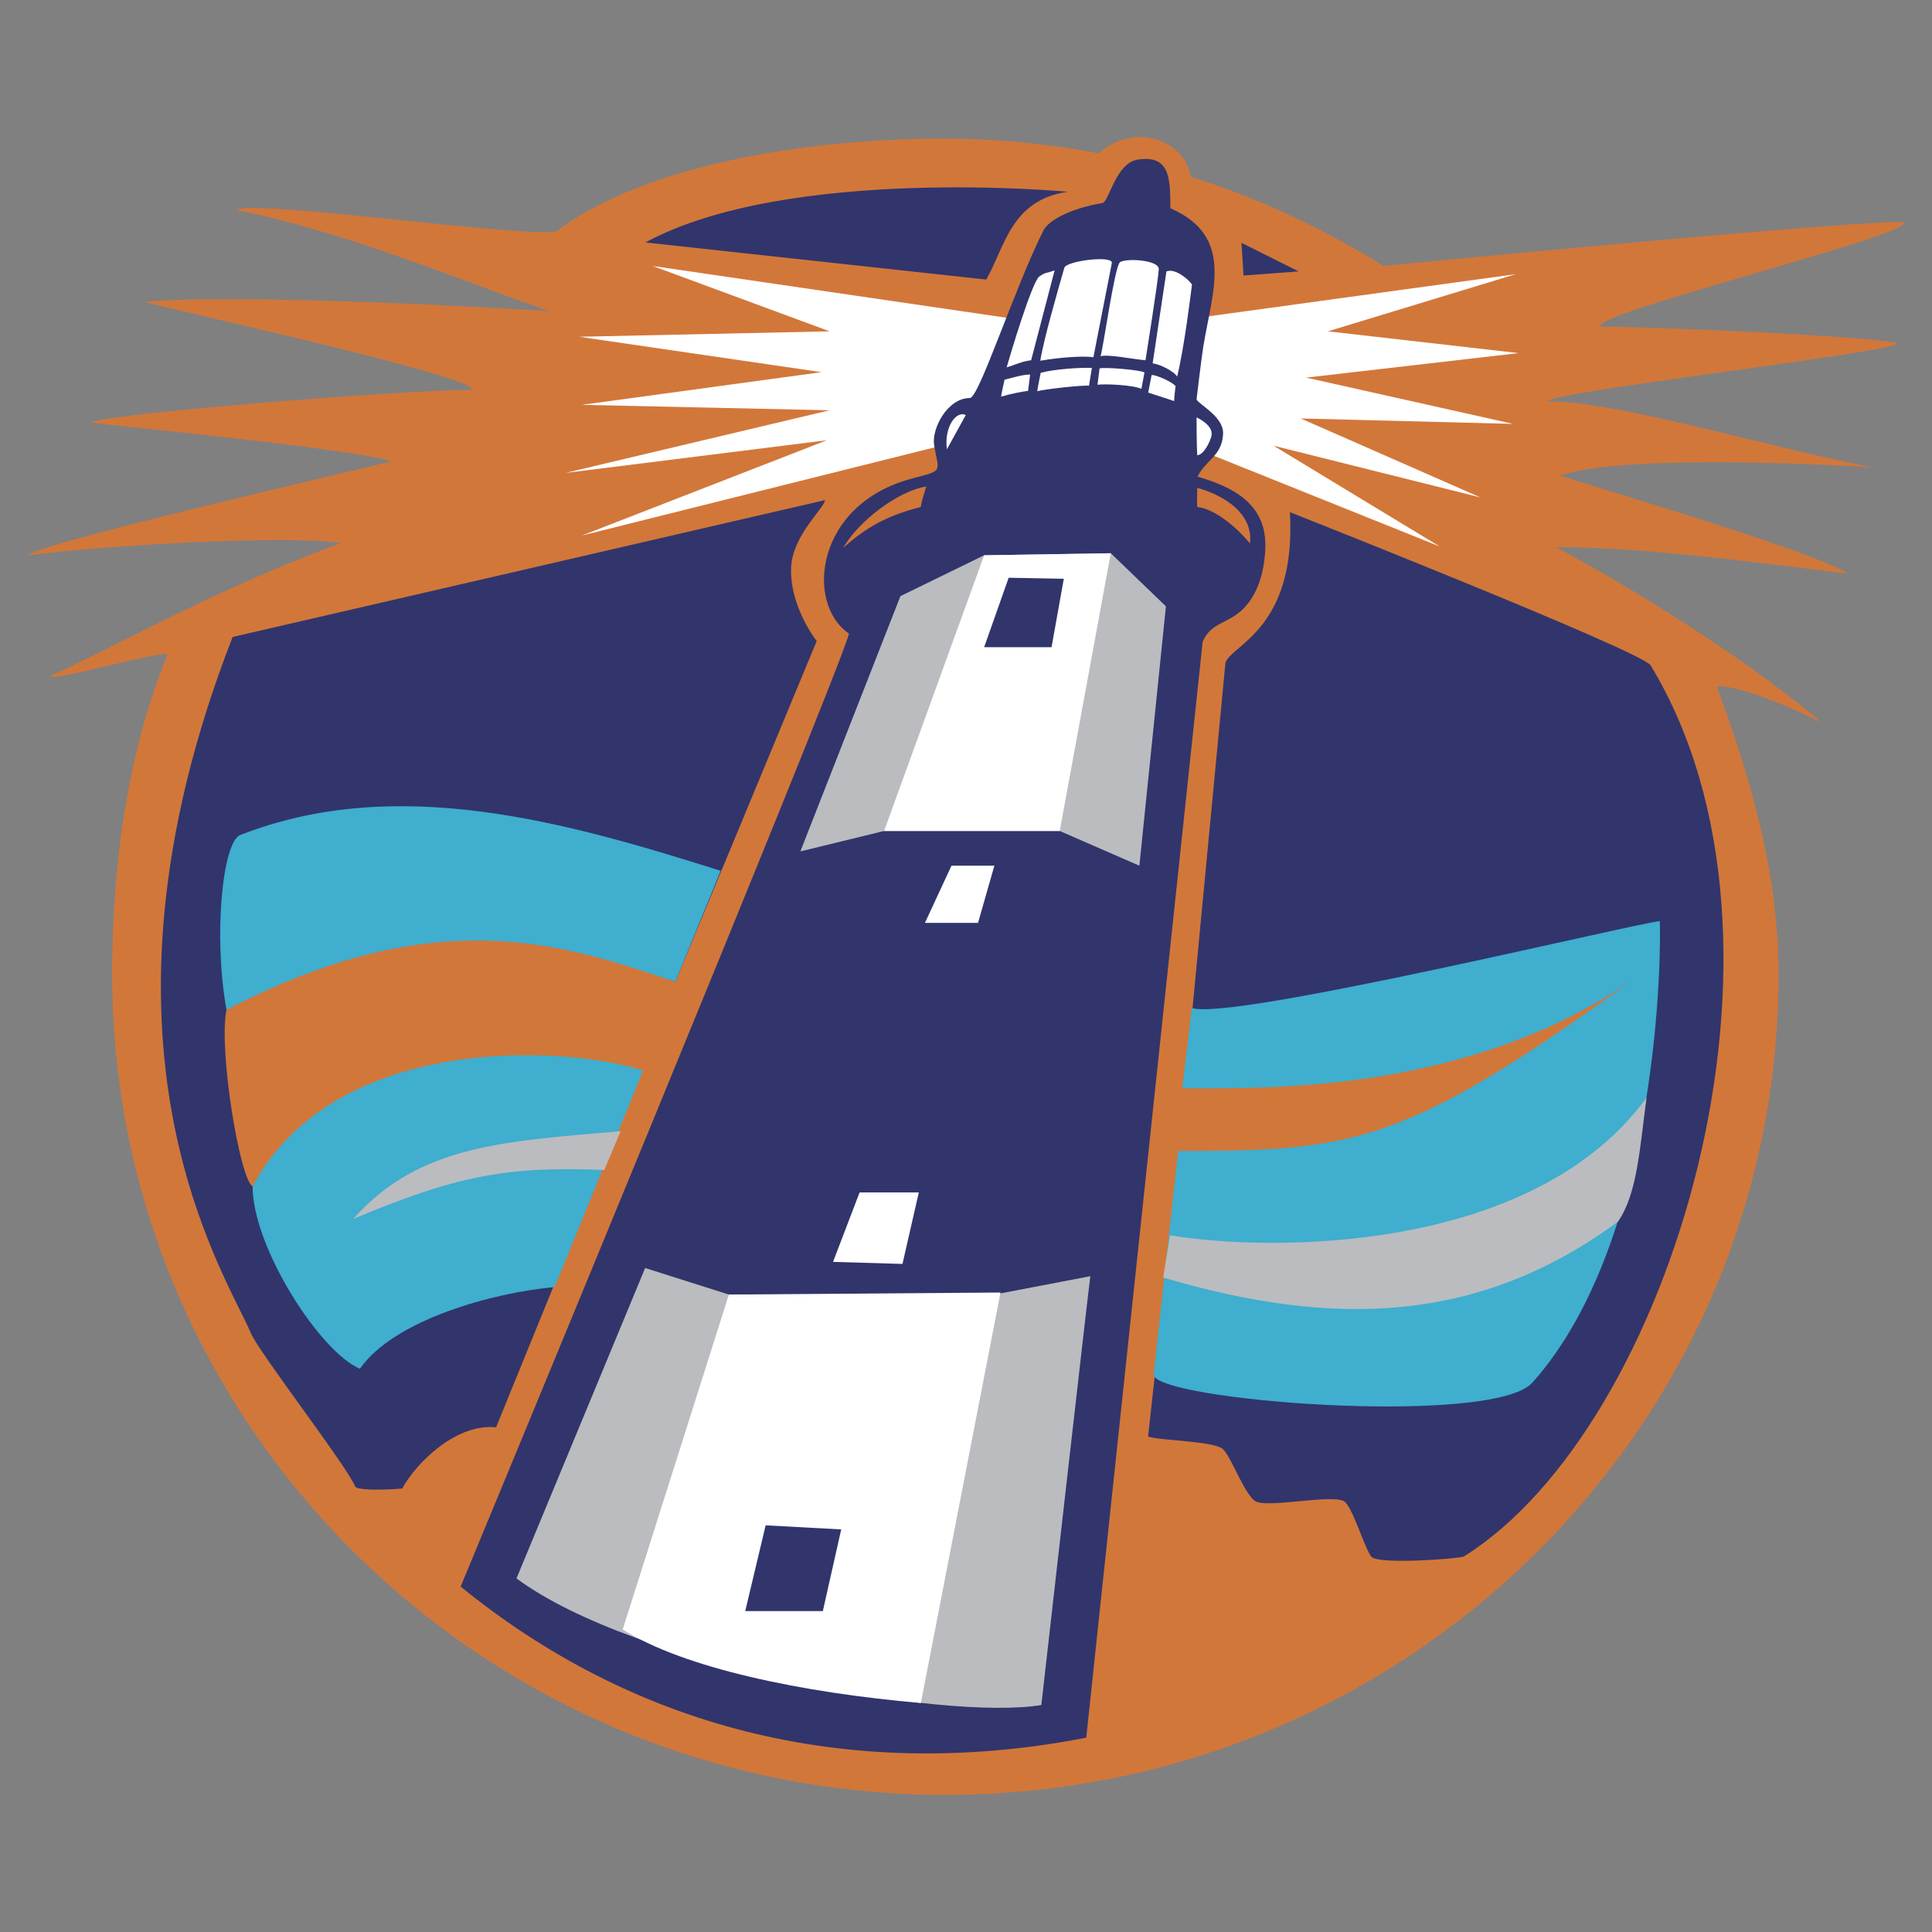 <svg xmlns="http://www.w3.org/2000/svg" width="2500" height="2500" viewBox="0 0 192.756 192.756"><rect x="0" y="0" width="192.756" height="192.756" fill="#808080" stroke="none"/><g fill-rule="evenodd" clip-rule="evenodd"><path fill="#fff" fill-opacity="0" d="M0 0h192.756v192.756H0V0z"/><path d="M11.189 97.17c0-10.889 1.586-22.282 5.5-31.786.326-.792-11.963 2.816-11.614 2.037 6.316-2.853 16.3-8.557 28.933-13.244-5.297-.815-23.228.204-31.174 1.222.658-.97 24.149-6.501 36.268-9.372-5.094-1.426-27.302-3.464-29.951-3.871.711-.788 29.821-3.187 37.897-3.26 1.108-1.137-28.729-7.743-32.6-8.761 5.093-.611 22.616-.204 40.452.917-6.629-2.14-19.873-7.845-31.283-10.086 1.361-1.187 30.619 3.061 31.989 2.038 8.292-6.192 23.748-9.169 38.509-9.169 5.299 0 10.486.508 15.516 1.476 3.434-3.106 8.527-1.476 9.166 2.32a83.047 83.047 0 0 1 19.207 8.904c2.77-.271 49.225-4.753 51.875-4.346 1.521 1.102-31.602 9.193-30.156 10.391 3.463 0 25.062.815 29.545 1.63.861.836-35.613 4.982-34.789 5.854 6.264-.149 21.951 4.537 32.344 6.575-9.576-.611-26.08-1.019-31.174.814 7.742 2.445 25.672 7.743 28.729 9.78-9.984-1.223-20.578-2.648-29.137-2.648 8.762 4.686 20.172 12.021 26.488 17.522-5.502-2.853-10.646-4.154-10.393-3.464 3.309 8.924 6.113 18.583 6.113 28.526 0 45.236-37.219 81.906-83.13 81.906s-83.13-36.669-83.13-81.905z" fill="#d2773a"/><path fill="#fff" d="M58.051 53.431l51.074-12.769 34.502 13.855-16.572-10.052 20.646 5.162-17.93-7.878 21.19.543-20.647-4.618 21.192-2.445-19.018-2.173 18.744-5.705-41.564 5.705-44.554-6.52 17.659 6.52-24.994.543 24.179 3.531-23.907 3.261 24.722.543-26.352 6.248 26.08-3.26-24.45 9.509z"/><path d="M23.209 63.55s59.089-13.637 59.088-13.651c.033.723-3.158 3.401-3.362 6.622-.163 2.575 1.077 5.467 2.547 7.437l-14.105 34c-15.031-5.271-20.464-18.175-44.783 2.795-.81 4.033 1.349 16.963 2.607 17.605 21.304-12.768 35.102-11.916 38.727-11.379l-14.435 35.424c-3.871-.408-7.842 3.359-9.373 6.111-2.353.188-4.553.135-4.686-.203-.789-1.994-9.552-13.311-10.392-15.281-2.568-6.034-17.725-28.729-1.833-69.48zM106.545 19.132c-5.707.815-6.283 5.537-8.15 8.761L64.39 24.191c14.24-7.707 42.155-5.059 42.155-5.059zM123.863 24.226l.203 3.26 5.502-.407-5.705-2.853zM128.699 51.1c.643 11.582-5.789 13.219-6.434 14.999l-3.633 38.134c8.705-.314 29.369 5.42 44.961-7.227-22.67 22.512-38.773 22.43-46.455 22.848l-2.594 23.471c1.285.43 6.648.43 7.506 1.287.799.799 2.135 4.512 3.205 5.168 1.154.707 7.455-.697 8.807-.021.857.43 2.143 4.934 2.787 5.578.758.758 8.363.213 9.186-.039 20.627-12.83 35.424-61.302 18.643-88.92-.846-1.394-35.979-15.278-35.979-15.278z" fill="#31356c"/><path d="M113.465 15.934c3.465-.576 3.246 2.24 3.312 4.849 6.406 2.794 4.199 8.163 3.281 13.767-.191 1.174-.678 5.297-.678 5.297.156.469 2.699 1.697 2.648 3.396-.068 2.241-1.762 2.671-2.547 4.313 3.594 1.042 6.971 2.763 6.758 7.233-.096 1.976-.582 4.143-1.963 5.703-1.58 1.786-3.432 1.502-4.285 3.534l-11.615 109.345c-24.246 4.688-45.571-1.357-62.415-15.076 0 0 37.141-89.601 38.752-95.078-4.396-2.955-3.436-12.945 6.345-15.492 3.16-.823 2.581-.611 2.139-3.328-.263-1.618 1.325-4.687 3.565-4.687.924 0 4.381-10.799 7.34-16.714.537-1.074 2.887-2.241 5.904-2.744.613-.101 1.324-3.962 3.459-4.318z" fill="#31356c"/><path d="M118.922 28.403c-.203-.407-1.637-1.688-2.547-1.324L115 36.248c.713.102 2.055.727 2.445 1.324.713-2.904 1.375-8.354 1.477-9.169zM109.805 35.535c.865-.204 3.113.292 4.482.407 0 0 1.248-7.82 1.324-9.067.059-.977-3.363-1.121-3.871-.713-.535.427-1.631 8.354-1.935 9.373zM110.924 26.264l-1.834 9.372c-1.223-.152-3.564.051-5.297.356.303-2.039 1.814-7.243 2.395-9.271.203-.712 4.955-1.277 4.736-.457zM102.877 35.942c-.918.102-1.691.497-2.445.713.406-1.426 2.547-8.558 3.26-9.067.646-.462.713-.305 1.527-.611l-2.342 8.965zM100.227 37.877s-.348 1.504-.34 1.698c.816-.255 2.174-.526 2.684-.578l.205-1.629c-.817.001-1.835.357-2.549.509zM108.938 36.706c-1.273-.051-3.836.136-5.109.492 0 0-.348 1.727-.34 1.834.662-.204 4.754-.645 5.16-.543l.289-1.783zM109.498 38.387c.764-.102 3.471.007 4.381.407l.305-1.63c-.236-.236-3.922-.561-4.482-.407l-.204 1.63zM114.896 37.419l-.34 1.749c.885.271 2.174.713 2.582.849.037-.742.152-1.478.152-1.478-.21-.37-1.935-1.17-2.394-1.12zM119.381 41.647c0 1.146.01 2.63.066 3.77.67-.023 1.334-1.44 1.428-1.97.187-1.069-1.494-1.8-1.494-1.8zM94.473 44.826l1.883-3.417c-.95-.475-2.183 1.198-1.883 3.417z" fill="#fff"/><path fill="#bbbcbf" d="M79.853 84.944l8.354-2.037h17.522l7.947 3.464 2.648-25.877-5.502-5.298-12.633.204-8.353 4.075-9.983 25.469zM51.531 157.479c11.817 8.762 42.713 14.236 52.363 12.633 0 0 4.834-42.693 4.891-42.787l-9.576 1.834H72.721l-8.354-2.648-12.836 30.968z"/><path fill="#fff" d="M83.112 125.898l6.928.204 1.63-7.131h-5.909l-2.649 6.927zM92.281 92.076h5.297l1.631-5.705H94.93l-2.649 5.705z"/><path d="M118.904 100.564c3.867 1.342 44.221-8.447 46.695-8.662.115 2.299.199 31.537-12.697 46.029-3.979 4.471-38.062 1.777-37.801-.828l2.438-22.271c17.395-.004 22.557-.549 45.24-16.984-16.572 11.275-36.363 10.73-44.826 10.73l.951-8.014zM67.377 97.957c-11.5-3.912-23.996-7.987-44.783 2.795-1.354-7.658-.335-16.774 1.362-17.438 15.621-6.112 32.465-1.324 47.95 3.566l-4.529 11.077zM64.164 106.812l-8.829 21.598c-6.112.545-16.028 3.26-19.424 8.15-3.939-1.629-10.709-12.09-10.709-18.203 8.286-15.484 31.627-13.99 38.962-11.545z" fill="#3faecf"/><path d="M60.292 116.729c-9.78-.406-14.874.611-25.062 4.891 6.52-7.336 14.874-7.742 26.691-8.762l-1.629 3.871zM164.273 109.529c-.68 5.164-.951 9.645-2.854 12.361-13.855 10.188-28.389 10.596-45.367 5.57l.678-4.211c9.782 1.63 36.043 1.956 47.543-13.72z" fill="#bbbcbf"/><path fill="#fff" d="M110.822 55.196l-5.093 27.711H88.207L98.189 55.4l12.633-.204zM72.721 129.158l27.099-.203-7.946 40.953c-11.818-1.02-23.646-3.479-29.748-7.336l10.595-33.414z"/><path fill="#31356c" d="M76.389 152.182l-2.038 8.558h7.743l1.834-8.15-7.539-.408zM100.635 57.642l-2.446 6.927h6.725l1.223-6.826-5.502-.101z"/><path d="M119.447 48.676c0 .717-.035 1.192 0 1.902 1.867.207 4.129 2.234 5.271 3.653.434-4.196-5.271-5.555-5.271-5.555zM91.875 50.578c-3.24.836-5.298 1.902-7.743 4.075 1.434-2.544 5.383-5.661 8.286-6.112-.001 0-.531 1.579-.543 2.037z" fill="#d2773a"/></g></svg>
